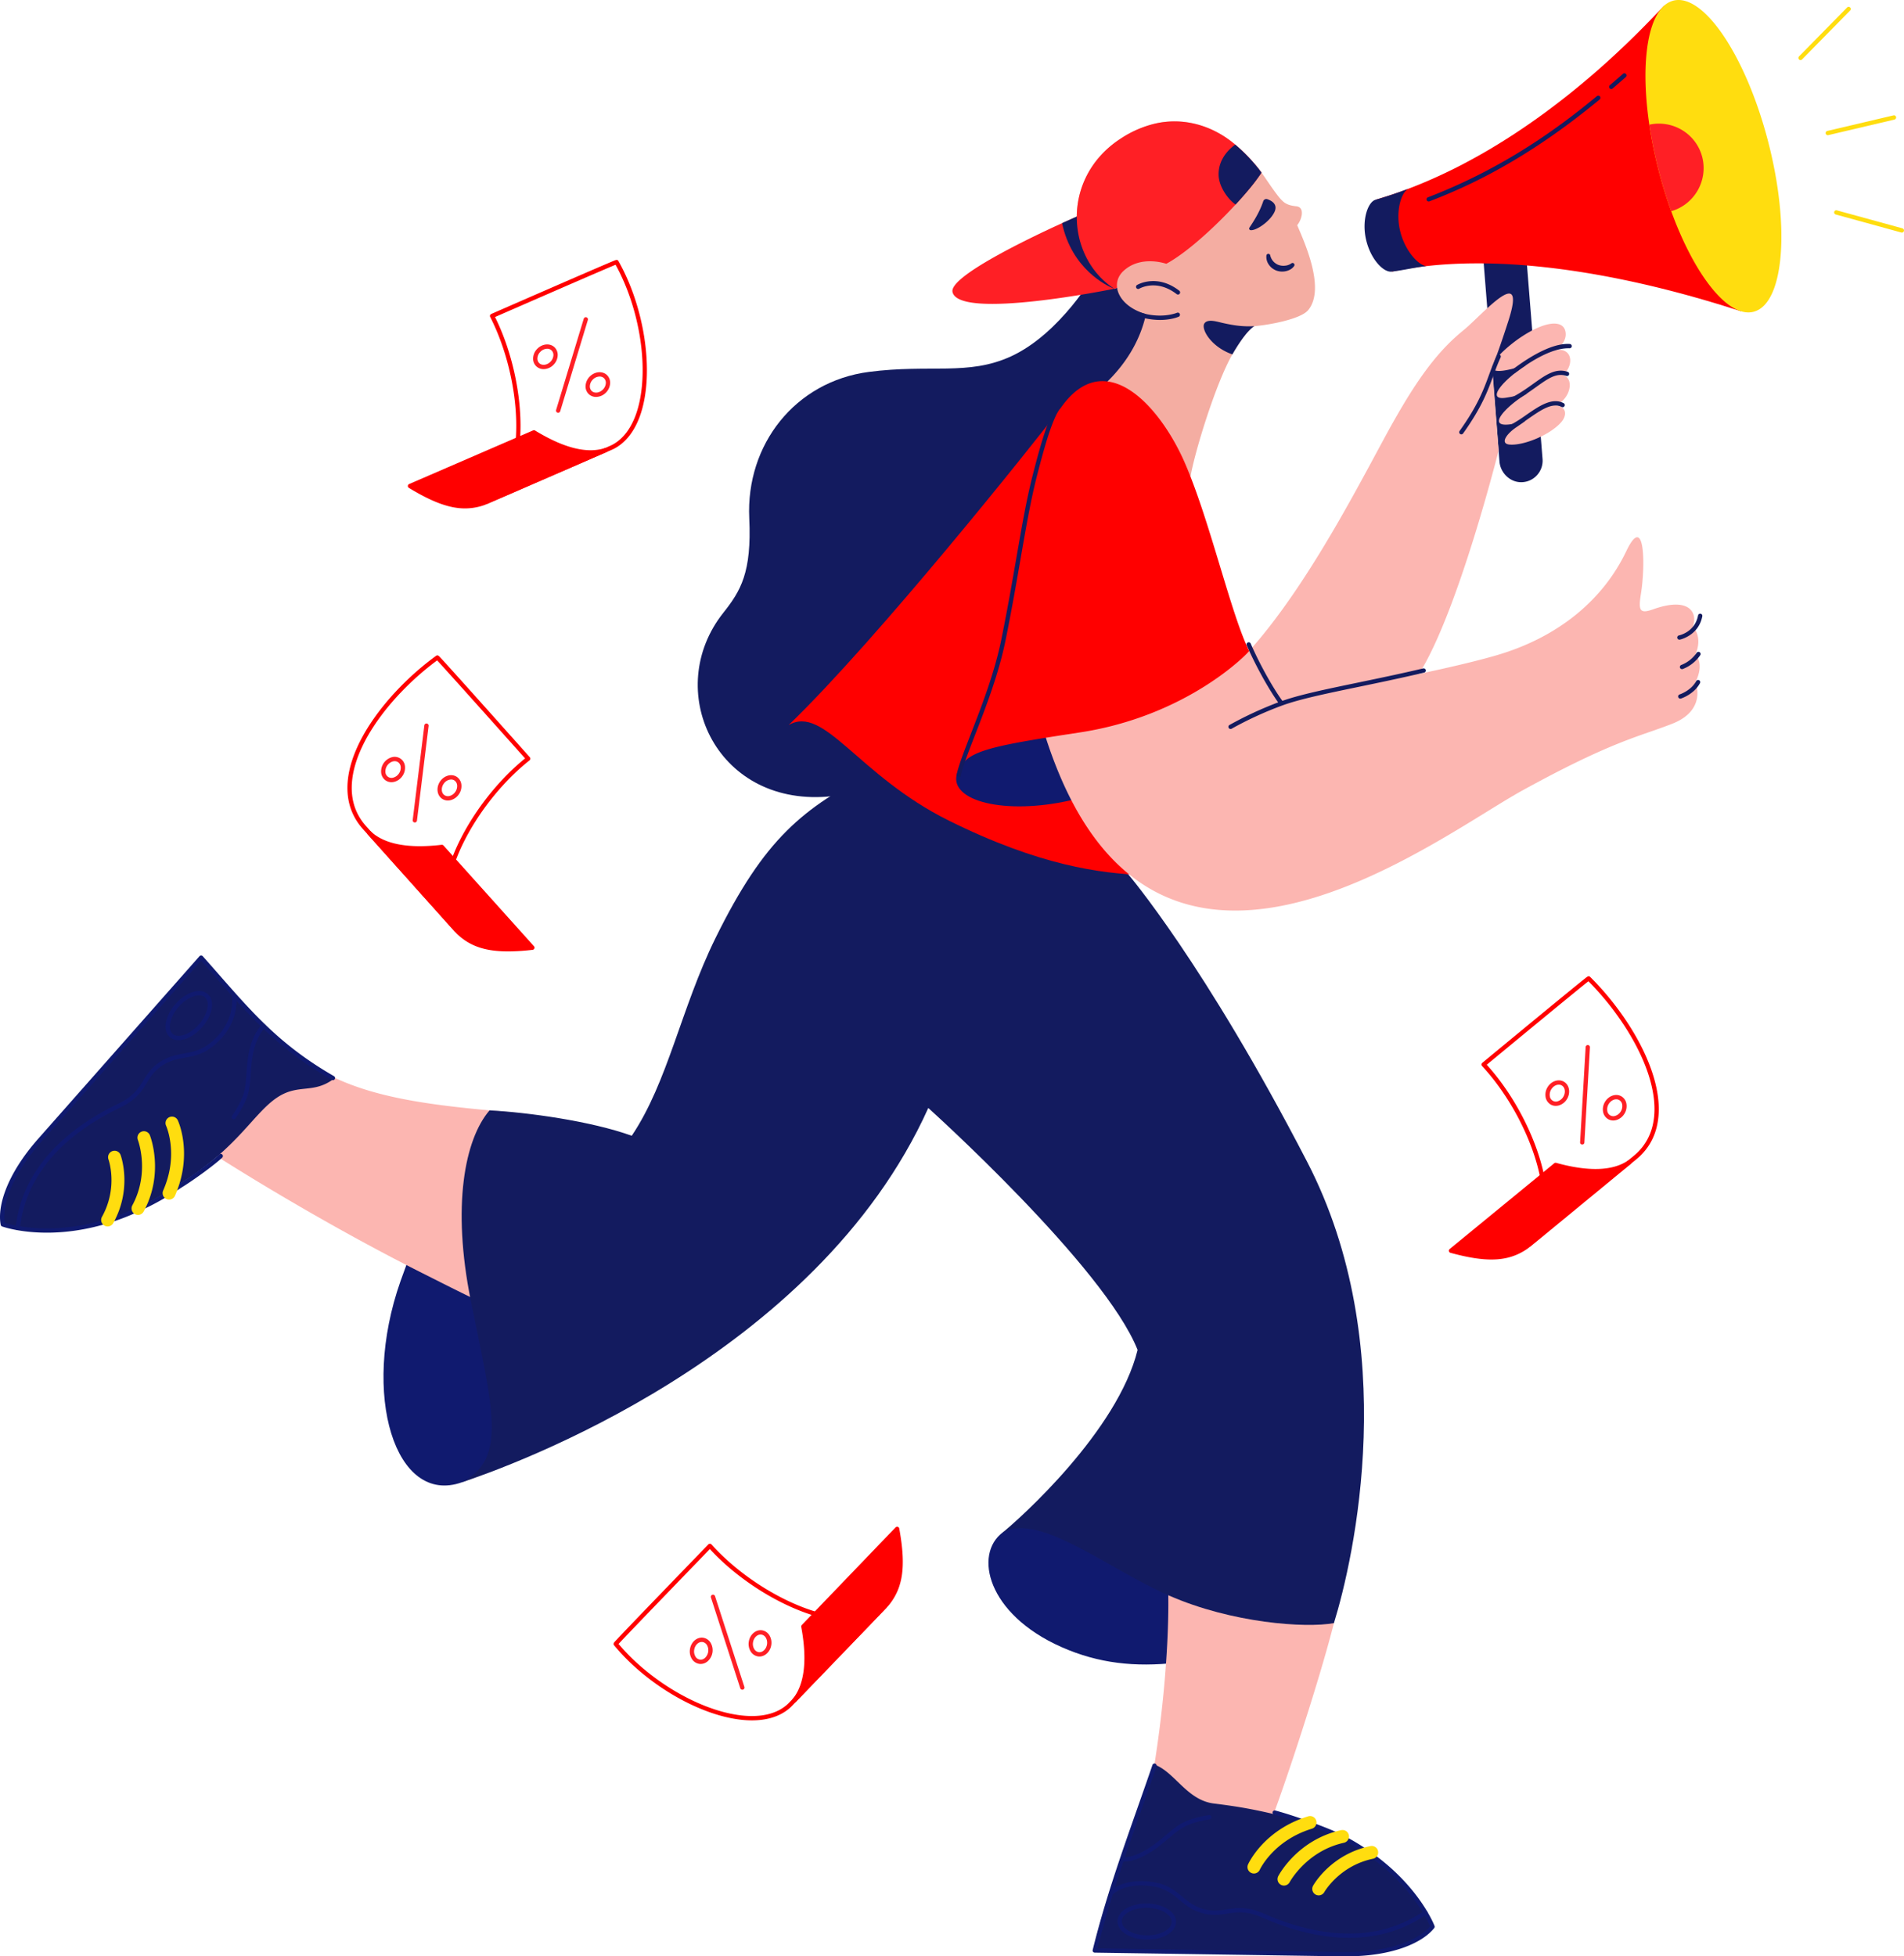 <svg width="584" height="600" xmlns="http://www.w3.org/2000/svg">
    <g fill-rule="nonzero" fill="none">
        <path d="M466.555 147.892c-3.402 0-6.35-2.862-6.627-6.32l-4.932-61.942a6.615 6.615 0 0 1 2.815-5.998 6.577 6.577 0 0 1 6.59-.532 6.609 6.609 0 0 1 3.736 5.47l4.997 62.183c.292 3.638-2.413 6.824-6.042 7.118-.181.014-.36.021-.537.021z" fill="#131B5F"/>
        <path d="M534.02 95.467c-10.71-3.376-56.373-18.39-96.554-13.852-3.556.4-7.069.956-10.51 1.684l-4.957-22.06a136.518 136.518 0 0 0 9.865-3.305c42.13-15.932 73.157-50.715 78.633-56.253l23.523 93.786z" fill="#ff0000"/>
        <path d="M537.865 95.617c-7.742 2.01-18.095-11.144-25.261-30.844a135.172 135.172 0 0 1-3.867-12.5 134.61 134.61 0 0 1-2.854-14.038c-2.478-16.804-.984-30.676 3.988-35.952a7.051 7.051 0 0 1 3.365-2.081C522.52-2.207 535.56 17.2 542.36 43.547c6.8 26.346 4.789 49.66-4.496 52.07z" fill="#FFDD0F"/>
        <path d="M512.605 64.773a135.172 135.172 0 0 1-3.866-12.5 134.61 134.61 0 0 1-2.854-14.038c7.258-1.578 14.485 2.86 16.265 10.072 1.737 7.167-2.474 14.431-9.545 16.466z" fill="#FF1F25"/>
        <path d="M429.493 71.013c-1.51-6.053.205-11.798 2.371-13.078a135.621 135.621 0 0 1-9.863 3.304h-.002c-2.408.56-4.395 6.206-3 12.244 1.394 6.037 5.34 10.111 7.841 9.824 3.495-.402 7.07-1.29 10.626-1.692-2.471-.323-6.495-4.678-7.973-10.602zM438.208 61.793a.66.66 0 0 1-.236-1.278c23.96-9.203 41.06-22.116 51.836-31.029a.658.658 0 0 1 .928.09.662.662 0 0 1-.089.93c-22.65 18.732-40.641 26.802-52.203 31.243a.655.655 0 0 1-.236.044zM494.21 27.303a.66.66 0 0 1-.43-1.163 368.822 368.822 0 0 0 4.009-3.487.658.658 0 0 1 1.095.36.662.662 0 0 1-.225.632 381.643 381.643 0 0 1-4.023 3.5.656.656 0 0 1-.426.158z" fill="#131B5F"/>
        <g>
            <path d="M480.238 102.563c0-4.257-5.04-4.788-13.264.531-6.309 4.081-15.394 12.998-3.449 10.107 1.438-.348 2.997-.752 4.593-1.214-6.788 4.274-12.73 10.986-6.184 9.992 1.847-.28 4.937-.922 6.599-1.365-.178.108-.346.212-.498.301-5.868 3.53-13.185 10.852-3.714 9.043a23.905 23.905 0 0 0 3.534-.852c-.647.445-2.29 1.617-2.738 1.916-3.184 2.128-5.04 5.054-2.123 5.32 4.334.394 12.57-3.012 15.917-6.916 1.772-2.065 1.592-4.787-1.591-5.053a21.178 21.178 0 0 0 1.74-1.269c3.008-2.688 3.299-7.241.38-8.04-.026-.007 1.062-1.063 1.592-2.127 1.434-2.874.302-6.144-3.713-5.585 1.57-1.197 2.92-2.928 2.92-4.79z" fill="#FCB6B1"/>
            <g fill="#131B5F">
                <path d="M464.134 114.6a.6.6 0 0 1-.42-.207.681.681 0 0 1-.074-.893.657.657 0 0 1 .425-.283c.152-.106.385-.277.613-.445 10.227-7.499 15.157-7.334 16.776-7.28a.66.66 0 0 1-.044 1.322c-6.083-.203-13.515 5.238-15.952 7.026-.686.501-1.04.76-1.324.76zM463.128 123.57a.66.66 0 0 1-.28-1.26c2.901-1.357 5.329-3.095 7.47-4.629 3.692-2.643 6.879-4.923 10.536-3.64a.66.66 0 1 1-.436 1.247c-3.012-1.058-5.664.841-9.334 3.469-2.188 1.567-4.667 3.343-7.678 4.751a.658.658 0 0 1-.278.062zM463.659 131.55a.661.661 0 0 1-.306-1.247 47.973 47.973 0 0 0 4.768-3.035c3.907-2.703 7.946-5.499 11.496-3.613a.661.661 0 0 1-.617 1.168c-2.844-1.51-6.383.94-10.131 3.533a48.992 48.992 0 0 1-4.906 3.119.658.658 0 0 1-.304.074z"/>
            </g>
        </g>
        <g>
            <path d="M335.867 83.822s-10.552 18.475-25.755 25.464c-13.155 6.048-24.833 2.321-43.608 4.775-22.63 2.958-37.75 22.28-36.69 44.887.782 16.664-2.64 22.288-7.958 28.99-18.57 23.406-2.653 59.045 31.834 56.386 0 0 24.07-1.296 46.423-28.99 29.479-36.526 58.509-103.733 50.599-123.457l-14.845-8.055z" fill="#131B5F"/>
            <path d="M401.22 95.144c-2.262 2.701-11.749 4.498-16.462 4.886-1.65.921-4.136 4.107-6.763 8.656-4.99 8.636-11.591 29.938-12.888 37.761 0 0-10.86 14.929-33.155 2.23 0 0 5.887-10.208-2.953-23.688 0 0 25.965-12.986 23.2-41.183a145.957 145.957 0 0 1-3.226 1.613l-.327.16-.235.113-.405.193c-.298.142-.582.277-.856.405-.105.05-.208.097-.31.144a91.216 91.216 0 0 1-2.615 1.164c-.105.045-.207.087-.307.132-.1.044-.197.079-.292.12-.096.042-.187.08-.276.116l-.264.11-.372.152c-.002 0-.002.003-.004 0-.063.026-.127.053-.187.08l-.69.286c-14.965-9.675-16.398-33.96 1.635-45.907.2-.132.402-.264.604-.392.014-.007.027-.018.04-.026a32.809 32.809 0 0 1 10.238-4.376c8.19-1.868 16.518.303 23.154 5.36a49.962 49.962 0 0 1 7.462 7.2c.687.799 1.33 1.627 1.948 2.474l.02.03c.835 1.142 1.626 2.316 2.428 3.482a83.7 83.7 0 0 0 1.754 2.48c.787 1.062 1.723 2.365 2.801 3.166 1.066.79 2.393 1.03 3.681 1.18 2.757.273 1.703 4.117.286 5.79 1.971 4.732 8.885 19.458 3.336 26.089z" fill="#F4ADA2"/>
            <path d="M384.758 100.03c-1.65.921-4.136 4.107-6.763 8.656-6.656-2.326-9.683-7.87-8.574-9.5 1.026-1.506 3.935-.507 5.669-.123 3.461.77 6.147 1.159 9.668.967zM396.95 81.573c-.29.418-.666.77-1.104 1.027a4.717 4.717 0 0 1-1.368.548 5.208 5.208 0 0 1-2.94-.149 5.314 5.314 0 0 1-1.314-.725 4.898 4.898 0 0 1-1.032-1.087 4.12 4.12 0 0 1-.75-2.83.593.593 0 0 1 1.165-.057l.009.038a4.023 4.023 0 0 0 1.68 2.468c.273.19.57.345.882.46a4.5 4.5 0 0 0 1.996.214 3.922 3.922 0 0 0 1.898-.689l.034-.026a.591.591 0 0 1 .759.049.595.595 0 0 1 .085.758zM383.23 69.814c.868-1.319 3.022-4.434 4.24-8.108a.977.977 0 0 1 1.24-.618c1.324.451 3.333 1.558 2.183 3.955-1.413 2.944-5.613 5.744-7.315 5.548a.501.501 0 0 1-.348-.777z" fill="#131B5F"/>
            <path d="M341.569 88.594s-47.557 9.713-49.414.936c-.991-4.686 23.037-16.284 33.6-21.088 2.81-1.277 4.6-2.05 4.6-2.05l11.147 22.073.053.106a.244.244 0 0 0 .014.023z" fill="#FF1F25"/>
            <path d="M341.502 88.464c-2.021-.835-12.733-5.883-15.746-20.022 2.809-1.277 4.6-2.05 4.6-2.05l11.146 22.072z" fill="#131B5F"/>
            <path d="M386.936 52.957a55.245 55.245 0 0 1-2.449 3.38.119.119 0 0 1-.026.036c-1.374 1.745-3.093 3.758-5.036 5.874l-.444.48a.04.04 0 0 1-.01.012c-6.375 6.893-14.926 14.762-21.248 18.165a295.743 295.743 0 0 1-5.524 2.902 145.957 145.957 0 0 1-3.226 1.613l-.327.16-.236.113-.405.193c-.298.142-.582.277-.855.405-.106.047-.209.097-.31.144a91.216 91.216 0 0 1-2.615 1.164l-.308.132c-.1.042-.197.079-.292.12-.096.042-.187.08-.276.116-.089.036-.177.074-.263.11-.13.053-.253.102-.372.152-.003 0-.002.003-.005 0-.063.026-.127.053-.187.08l-.69.286c-14.965-9.675-16.398-33.96 1.636-45.907.2-.132.4-.264.603-.392.014-.007.027-.018.041-.026a32.809 32.809 0 0 1 10.238-4.376c8.19-1.868 16.518.303 23.154 5.36.465.354.919.719 1.363 1.094a52.646 52.646 0 0 1 6.1 6.106 39.645 39.645 0 0 1 1.97 2.504z" fill="#FF1F25"/>
            <path d="M357.725 80.904s-7.835-2.81-13.181 2.244c-5.043 4.767-.145 13.602 12.726 14.04a23.934 23.934 0 0 0 7.67-1.184l-7.215-15.1z" fill="#F4ADA2"/>
            <path d="M355.78 98.128a22.308 22.308 0 0 1-8.762-1.88.66.66 0 1 1 .515-1.217c7.825 3.329 13.44.91 13.495.885a.662.662 0 0 1 .539 1.206c-.147.065-2.301 1.006-5.786 1.006zM361.31 90.343a.656.656 0 0 1-.403-.138c-6.084-4.71-11.252-1.794-11.47-1.668a.658.658 0 0 1-.899-.237.662.662 0 0 1 .232-.903c.247-.146 6.13-3.513 12.942 1.762a.662.662 0 0 1-.404 1.184h.001zM386.936 52.957a55.245 55.245 0 0 1-2.449 3.38.119.119 0 0 1-.026.036c-1.374 1.745-3.093 3.758-5.036 5.874l-.444.48c-2.274-1.533-5.036-5.355-5.191-8.862-.156-3.506 1.48-6.846 5.076-9.518a52.646 52.646 0 0 1 6.1 6.106 39.37 39.37 0 0 1 1.97 2.504z" fill="#131B5F"/>
            <path d="M148.476 413.893s13.907 33.356-6.826 40.721c-20.3 7.213-31.147-26.65-18.798-61.718 10.477-29.748 21.917-46.79 26.052-52.56 0 0-13.794 27.13-.428 73.557zM338.048 477.842c-3.55-2.475-22.813-14.895-31.302-7.182-8.067 7.33-3.027 25.754 20.956 35.374 22.673 9.094 45.343 3.239 81.441-8.245 0 0-43.24-.532-71.095-19.947z" fill="#101A6F"/>
            <path d="M220.795 410.552c-11.768 7.123-35.935 2.473-52.183-2.665-.138-.04-.273-.085-.409-.127-11.86-3.788-23.784-9.81-35.404-15.666l-3.07-1.545a639.043 639.043 0 0 1-15.584-8.112 660.623 660.623 0 0 1-5.635-3.056c-24.724-13.565-43.268-25.565-43.699-25.852a.04.04 0 0 1-.008-.005c-.003-.003 15.001-26.709 18.89-33.632l.916-1.622c11.531 10.67 23.458 15.918 40.664 19.096 1.709.317 3.472.614 5.29.891.517.083 1.043.159 1.57.237 5.459.795 11.426 1.447 18.02 2.042.868.08 1.746.158 2.635.234 33.69 2.913 54.735 12.363 54.735 12.363l13.272 57.42zM409.143 497.789c-1.17 4.615-2.777 10.288-4.602 16.384-4.383 14.63-10.036 31.692-13.967 42.395-.022.055-2.682 2.202-7.56 4.005-.159.059-.322.115-.484.173-5.57 1.97-12.608 3.668-17.845 2.242l-.002.003c-3.773-1.027-10.453-19.19-10.718-21.051l.048-.306a366.362 366.362 0 0 0 2.934-23.073c.196-2.059.37-4.075.52-6.048.294-3.798.512-7.42.66-10.82.285-6.622.299-12.391.084-16.936l50.932 13.032z" fill="#FCB6B1"/>
            <path d="M.862 375.513c-.952-4.887 1.268-14.418 11.425-25.913l49.4-55.909c8.13 10.141 22.158 26.464 40.727 37.153-6.312 4.745-10.796 1.439-17.258 5.656-7.485 4.884-12.042 15.537-30.444 26.845-.298.183-.58.381-.867.57-.08.053-.158.106-.237.156a90.21 90.21 0 0 1-15.57 8.155c-21.023 8.408-35.604 3.825-37.056 3.33a.002.002 0 0 1-.004 0c-.033-.01-.06-.022-.079-.029l-.037-.014z" fill="#131B5F"/>
            <path d="M14.386 378.05c-7.636 0-12.573-1.516-13.58-1.855a1.607 1.607 0 0 1-.14-.05l-.027-.01a.668.668 0 0 1-.424-.495c-1.032-5.297 1.467-15.035 11.578-26.478l49.4-55.91a.658.658 0 0 1 .984-.002c1.76 1.976 3.432 3.882 5.049 5.725 10.692 12.19 19.138 21.818 35.193 31.06a.661.661 0 1 1-.656 1.146c-16.245-9.35-24.754-19.052-35.527-31.333a1064.473 1064.473 0 0 0-4.548-5.162L12.78 350.039C3.227 360.85.661 369.944 1.444 375.013c2.558.817 17.157 4.804 37.017-3.139a90.006 90.006 0 0 0 15.456-8.095l.237-.156c.095-.061.19-.125.285-.19.197-.132.393-.264.597-.389 3.904-2.399 10.069-6.93 12.216-8.979a.658.658 0 0 1 .932.023.662.662 0 0 1-.023.935c-2.197 2.096-8.473 6.713-12.436 9.148-.188.116-.369.238-.55.36l-.3.2-.242.158A91.312 91.312 0 0 1 38.95 373.1c-9.63 3.852-18.074 4.95-24.565 4.95z" fill="#101A6F"/>
            <path d="M71.687 343.275a.662.662 0 0 1-.544-1.033c3.95-5.82 4.106-8.089 4.416-12.61.083-1.207.177-2.577.36-4.2.87-7.787 4.262-11.074 4.406-11.21a.658.658 0 0 1 .927.031.662.662 0 0 1-.02.93c-.033.03-3.191 3.134-4.003 10.396-.18 1.596-.272 2.95-.355 4.146-.316 4.607-.49 7.145-4.642 13.262a.66.66 0 0 1-.545.288zM5.448 377.271a.659.659 0 0 1-.656-.734c1.062-9.585 5.416-18.16 12.94-25.483 4.895-4.766 11.161-9.002 18.623-12.591 4.556-2.191 6.105-4.692 7.604-7.11 1.283-2.07 2.61-4.21 5.69-6.036 2.429-1.439 4.645-1.838 6.787-2.224 2.827-.51 5.496-.99 8.701-3.762 2.962-2.563 4.878-5.633 5.696-9.126a13.4 13.4 0 0 0 .342-4.518.66.66 0 0 1 1.303-.198c.051.333 1.154 8.238-6.48 14.842-3.476 3.009-6.45 3.544-9.327 4.063-2.122.382-4.125.743-6.35 2.062-2.802 1.66-3.987 3.571-5.241 5.596-1.599 2.578-3.251 5.245-8.153 7.602-7.333 3.528-13.482 7.682-18.275 12.348-7.3 7.106-11.52 15.412-12.548 24.683a.66.66 0 0 1-.656.586z" fill="#101A6F"/>
            <path d="M54.776 319.012a3.947 3.947 0 0 1-2.69-.946c-2.273-2.02-1.496-6.496 1.77-10.192 1.514-1.715 3.34-2.984 5.14-3.574 1.923-.63 3.605-.423 4.739.585 2.273 2.02 1.496 6.496-1.769 10.192-2.23 2.522-4.958 3.935-7.19 3.935zm-1.814-1.935c1.663 1.476 5.334.158 8.017-2.877 2.682-3.035 3.544-6.85 1.881-8.327-.769-.683-1.995-.796-3.454-.317-1.58.518-3.201 1.652-4.563 3.194-2.683 3.036-3.545 6.849-1.882 8.327z" fill="#101A6F"/>
            <path d="M51.858 367.905c-.668 0-1.29-.34-1.655-.9a1.988 1.988 0 0 1-.154-1.882c2.02-4.602 2.79-9.332 2.287-14.06-.378-3.552-1.374-5.773-1.384-5.795a1.987 1.987 0 0 1 .179-1.975 1.976 1.976 0 0 1 3.411.31c.195.419 4.7 10.423-.873 23.117a1.977 1.977 0 0 1-1.811 1.185zM42.325 372.603a1.977 1.977 0 0 1-1.697-.969 1.987 1.987 0 0 1-.04-1.958c5.455-10.096 1.75-19.938 1.712-20.036a1.987 1.987 0 0 1 .293-1.96 1.975 1.975 0 0 1 3.387.51c.185.468 4.444 11.607-1.914 23.375a1.977 1.977 0 0 1-1.74 1.038zM33.003 376.136c-.701 0-1.35-.373-1.704-.98a1.987 1.987 0 0 1-.022-1.968c5.036-9.061 2.03-17.515 1.998-17.6a1.987 1.987 0 0 1 .336-1.953 1.975 1.975 0 0 1 3.376.583c.152.414 3.657 10.265-2.255 20.9a1.977 1.977 0 0 1-1.73 1.018z" fill="#FFDD0F"/>
            <path d="M439.385 590.903c-3.144 4.005-12 8.647-27.678 8.429l-76.326-1.061c3.258-15.467 10.626-33.192 18.584-57.13 6.229 2.082 10 10.928 18.304 11.97 8.02 1.004 12.723 1.831 21.727 4.049.346.085.682.195 1.02.293l.28.079a92.292 92.292 0 0 1 16.71 6.66c20.549 10.728 26.746 25.129 27.334 26.588a.002.002 0 0 1 .002.002c.014.034.023.062.03.081l.013.04z" fill="#131B5F"/>
            <path d="M412.763 600c-.352 0-.706-.003-1.065-.007l-75.914-1.14a.659.659 0 0 1-.63-.82c3.685-14.987 8.851-29.67 13.847-43.872 1.48-4.209 3.011-8.56 4.473-12.835a.66.66 0 1 1 1.247.428c-1.463 4.28-2.995 8.635-4.477 12.848-4.895 13.916-9.954 28.296-13.61 42.942l75.083 1.128c14.76.201 23.516-3.884 26.911-7.884-1.067-2.512-7.73-16.553-27.17-26.703-3.923-2.046-14.732-5.993-20.653-7.542a.661.661 0 0 1 .333-1.279c5.99 1.567 16.943 5.57 20.929 7.648 20.48 10.693 27.11 25.72 27.87 27.585l.015.035.037.098.015.044c.08.216.04.457-.1.638-3.328 4.238-12.186 8.688-27.14 8.688z" fill="#101A6F"/>
            <path d="M344.776 570.933c-.166 0-.264-.007-.288-.01a.66.66 0 0 1-.482-1.037.659.659 0 0 1 .598-.28c.058.005 4.008.25 9.89-4.282 1.3-1.002 2.362-1.895 3.3-2.683 3.61-3.037 5.598-4.71 13.04-5.987a.658.658 0 0 1 .736.882.66.66 0 0 1-.514.42c-7.09 1.217-8.87 2.714-12.415 5.697-.948.797-2.02 1.7-3.344 2.72-5.5 4.237-9.447 4.56-10.521 4.56zM413.775 594.321c-1.503 0-3.03-.07-4.582-.208-6.955-.622-14.416-2.664-22.177-6.067-4.742-2.08-7.714-1.615-10.587-1.164-2.457.385-4.998.784-8.464-.39-2.718-.922-4.494-2.39-6.213-3.812-2.283-1.889-4.44-3.673-8.755-4.23-4.298-.555-7.234.165-8.94.867-1.838.757-2.682 1.655-2.69 1.664a.658.658 0 0 1-.921.032.662.662 0 0 1-.053-.923c.153-.168 3.832-4.106 12.773-2.95 4.691.606 7.098 2.596 9.426 4.521 1.7 1.407 3.307 2.736 5.795 3.579 3.16 1.07 5.432.714 7.839.337 3.06-.48 6.225-.975 11.319 1.26 7.63 3.346 14.953 5.352 21.766 5.96 10.379.93 19.626-1.337 27.488-6.735a.658.658 0 0 1 1.036.492.661.661 0 0 1-.291.598c-6.943 4.764-14.922 7.168-23.769 7.17z" fill="#101A6F"/>
            <path d="M351.867 594.872c-.07 0-.14 0-.211-.002-5.032-.07-8.939-2.56-8.897-5.668.021-1.548 1.022-2.963 2.817-3.984 1.683-.958 3.895-1.472 6.233-1.434 2.336.032 4.535.603 6.191 1.607 1.767 1.07 2.727 2.511 2.706 4.06-.021 1.55-1.022 2.964-2.817 3.985-1.632.928-3.764 1.436-6.022 1.436zm-.27-9.768c-2.032 0-3.933.446-5.37 1.264-1.37.78-2.136 1.793-2.149 2.853-.031 2.288 3.448 4.27 7.597 4.327 2.107.033 4.082-.418 5.563-1.262 1.371-.78 2.135-1.793 2.15-2.853.014-1.06-.721-2.093-2.07-2.91-1.46-.885-3.422-1.388-5.528-1.417a9.335 9.335 0 0 0-.193-.002z" fill="#101A6F"/>
            <path d="M384.607 574.588a1.976 1.976 0 0 1-1.66-.909 1.987 1.987 0 0 1-.14-1.891c.194-.431 4.915-10.6 18.437-14.74a1.974 1.974 0 0 1 1.927.446 1.986 1.986 0 0 1-.772 3.346c-11.83 3.623-15.949 12.492-15.989 12.583a1.977 1.977 0 0 1-1.803 1.165zM393.821 578.286a1.976 1.976 0 0 1-1.689-.957 1.987 1.987 0 0 1-.059-1.945c.237-.456 6-11.191 19.33-14.105a1.983 1.983 0 0 1 .844 3.874c-11.477 2.51-16.623 11.984-16.674 12.08a1.982 1.982 0 0 1-1.752 1.053zM404.472 581.292a1.977 1.977 0 0 1-1.7-.977 1.987 1.987 0 0 1-.027-1.965c.218-.394 5.487-9.684 17.643-12.187a1.983 1.983 0 0 1 .796 3.884c-10.32 2.126-14.939 10.152-14.984 10.234a1.981 1.981 0 0 1-1.728 1.01z" fill="#FFDD0F"/>
            <path d="M255.945 244.585a.656.656 0 0 1-.2-.031c-5.908-1.877-12.663-8.77-14.75-15.049-.926-2.784-.523-5.523 1.079-7.327 1.573-1.773 4.097-2.405 7.108-1.774a.66.66 0 0 1 .367 1.093.658.658 0 0 1-.636.2c-2.529-.528-4.608-.045-5.854 1.36-1.283 1.446-1.587 3.701-.813 6.03 1.938 5.83 8.433 12.47 13.899 14.207a.661.661 0 0 1-.2 1.291z" fill="#131B5F"/>
            <path d="M268.398 236.444c-22.136 11.337-33.85 20.617-48.93 51.232-10.61 21.543-14.59 44.15-25.698 60.654-12.502-4.535-32.132-7.195-43.615-7.792-7.617 8.842-11.597 29.322-5.76 58.312 6.643 33 11.407 48.406-2.745 55.765 14.152-4.7 108.591-38.211 143.077-114.81 0 0 54.117 48.673 64.198 74.205-6.102 24.735-35.813 51.597-42.18 56.651 10.612-7.979 32.461 10.199 51.779 18.663 19.317 8.465 41.865 10.061 50.62 8.466 6.1-19.682 20.956-85.11-8.224-141.495-31.592-61.043-54.891-88.175-54.891-88.175l-77.63-31.676z" fill="#131B5F"/>
            <path d="M325.315 125.17c-8.489 11.17-56.373 71.146-83.43 97.21 10.876-6.382 21.222 15.427 49.077 29.257 27.854 13.83 46.423 16.224 59.952 16.756l-25.6-143.223z" fill="#ff0000"/>
            <path d="M383.146 199.64c-7.693 10.639-27.006 19.443-41.755 22.754-14.75 3.31-44.489 2.505-47.909 15.014-4.51 16.49 67.646 17.553 89.664-37.768z" fill="#101A6F"/>
            <path d="M520.03 209.215s3.714 8.512-7.163 12.767c-10.16 3.976-18.214 5.224-45.803 20.384-25.974 14.272-104.734 75.882-140.39-.894a98.748 98.748 0 0 1-1.12-2.492c-.064-.15-.13-.298-.194-.447a136.64 136.64 0 0 1-4.82-13.054l62.606-25.839c19.1-21.277 35.813-55.32 44.036-69.948 8.224-14.627 14.32-22.423 21.753-28.458 5.571-4.52 19.572-21.03 13.73-2.851-3.65 11.362-4.976 14.022-4.976 14.022l1.976 25.731s-12.438 49.68-24.453 68.564c8.868-1.903 17.419-3.862 23.804-5.729 19.101-5.587 32.725-17.102 39.792-31.916 5.836-12.235 5.836 4.787 4.509 13.032-.812 5.051-.475 6.288 3.714 4.788 11.141-3.99 13.794 1.063 12.202 5.319 0 0 3.184 2.926.796 8.512.001-.002 2.92 2.658.001 8.51z" fill="#FCB6B1"/>
            <g fill="#131B5F">
                <path d="M377.443 223.573a.66.66 0 0 1-.33-1.233 112.267 112.267 0 0 1 14.933-6.926c-3.054-4.281-7.015-11.459-9.637-17.505a.662.662 0 0 1 .679-.925.66.66 0 0 1 .53.397c2.653 6.12 6.685 13.398 9.715 17.563 5.477-1.923 13.318-3.55 23.174-5.596 6.014-1.247 12.83-2.662 20.001-4.346a.658.658 0 0 1 .782.835.66.66 0 0 1-.48.452c-7.189 1.688-14.014 3.104-20.036 4.354-10.084 2.093-18.05 3.746-23.454 5.71a110.774 110.774 0 0 0-15.547 7.132.654.654 0 0 1-.33.088zM515.122 196.179a.66.66 0 0 1-.129-1.309c.198-.04 4.887-1.061 5.848-6.125a.66.66 0 0 1 1.079-.376.662.662 0 0 1 .217.624c-1.132 5.953-6.828 7.162-6.885 7.173a.66.66 0 0 1-.13.013zM515.918 205.222a.66.66 0 0 1-.206-1.289 10.288 10.288 0 0 0 4.7-3.73.658.658 0 0 1 .915-.18.662.662 0 0 1 .178.918 11.448 11.448 0 0 1-5.38 4.247.654.654 0 0 1-.207.034zM515.387 214.265a.66.66 0 0 1-.198-1.291c.034-.011 3.512-1.152 5.074-4.087a.659.659 0 1 1 1.163.622c-1.82 3.42-5.677 4.673-5.84 4.725a.66.66 0 0 1-.199.03zM448.23 133.214a.662.662 0 0 1-.536-1.045c5.609-7.872 7.36-12.652 9.053-17.275.712-1.945 1.386-3.782 2.325-5.824a.659.659 0 1 1 1.197.556c-.917 1.992-1.582 3.806-2.284 5.724-1.724 4.706-3.507 9.57-9.218 17.588a.659.659 0 0 1-.537.276z"/>
            </g>
            <path d="M383.143 199.645c0 .002-.003.005-.006.01a1.032 1.032 0 0 1-.116.151c.043-.053.082-.108.122-.161z" fill="#21A0AA"/>
            <path d="M383.143 199.645c0 .002-.003.005-.006.01a.998.998 0 0 1-.11.143l.116-.153z" fill="#5B2448"/>
            <path d="M383.146 199.64a.008.008 0 0 1-.003.006l-.005.01c-.382.697-18.826 19.933-51.987 24.985-22.458 3.423-31.482 5.032-35.194 8.796a10.299 10.299 0 0 0-2.436 3.856l-.002.008c-.014.035-.024.072-.037.106.093-.436.21-.905.35-1.405l.026-.098c2.258-8.04 9.919-23.764 13.153-39.722l.254-1.264c4.147-20.71 6.15-36.671 9.418-49.31 1.496-5.793 3.258-10.886 5.613-15.418a45.311 45.311 0 0 1 3.019-5.022c13.524-19.47 30.507-.799 38.2 17.021 7.694 17.82 14.06 46.28 19.63 57.451z" fill="#ff0000"/>
            <path d="m294.653 238.291-1.293-.254.044-.23c.094-.484.211-1.084.315-1.46l.02-.077c.807-2.873 2.31-6.737 4.049-11.211 3.24-8.334 7.272-18.705 9.36-29.008l.255-1.263c1.728-8.63 3.102-16.545 4.314-23.527 1.717-9.887 3.2-18.426 5.111-25.817 1.404-5.437 3.755-14.538 6.189-19.219.18-.349.364-.71.55-1.078a37.793 37.793 0 0 1 2.474-4.388c4.105-5.91 8.425-5.873 12.604-5.838l.617.004-.007 1.322-.621-.005c-4.187-.034-7.803-.065-11.511 5.273a36.804 36.804 0 0 0-2.38 4.232c-.189.37-.374.735-.557 1.088-2.364 4.55-4.692 13.559-6.082 18.941-1.898 7.34-3.376 15.854-5.089 25.712-1.213 6.99-2.59 14.914-4.32 23.563l-.256 1.263c-2.109 10.416-6.165 20.845-9.423 29.226-1.727 4.441-3.217 8.278-4.002 11.068l-.021.081c-.095.339-.206.91-.294 1.37l-.046.232z" fill="#131B5F"/>
        </g>
        <g fill="#FFDD0F">
            <path d="M560.615 41.465a.654.654 0 0 1-.64-.587.66.66 0 0 1 .495-.717l20.312-4.778a.642.642 0 0 1 .628.188.67.67 0 0 1 .147.65.654.654 0 0 1-.483.45l-20.311 4.777a.64.64 0 0 1-.148.017zM552.263 18.427a.65.65 0 0 1-.6-.407.67.67 0 0 1 .14-.72l14.742-15a.642.642 0 0 1 .632-.18c.227.06.404.24.464.471a.668.668 0 0 1-.177.643l-14.742 15a.64.64 0 0 1-.459.193zM583.351 71.329a.645.645 0 0 1-.17-.023l-20.127-5.522a.662.662 0 0 1-.459-.81.648.648 0 0 1 .796-.466l20.128 5.522a.66.66 0 0 1 .475.725.653.653 0 0 1-.643.574z"/>
        </g>
        <g>
            <path d="M149.22 154.56a.664.664 0 0 1-.285-1.26c3.437-1.66 5.99-4.918 7.587-9.684 3.954-11.802 1.301-31.755-6.17-46.413a.666.666 0 0 1 .323-.91c.095-.042 9.633-4.215 19.058-8.316 5.536-2.409 9.95-4.322 13.12-5.686a651.57 651.57 0 0 1 4.341-1.854c.53-.223.946-.395 1.231-.51.499-.201.97-.39 1.261.126 7.993 14.16 10.938 33.639 7.003 46.318-1.722 5.55-4.714 9.493-8.651 11.405-.498.242-14.336 6.237-29.705 12.894-4.045 1.751-7.332 3.175-8.853 3.835a.649.649 0 0 1-.26.055zm2.622-57.332c7.373 14.881 9.928 34.876 5.93 46.811-.97 2.892-2.274 5.268-3.915 7.126l3.955-1.713c10.896-4.72 29.13-12.616 29.654-12.87 3.6-1.747 6.356-5.414 7.965-10.607 3.79-12.216 1.005-30.954-6.618-44.779-3.666 1.49-26.962 11.654-36.971 16.032z" fill="#ff0000"/>
            <g fill="#ff0000">
                <path d="M126.46 149.486a83.58 83.58 0 0 1-.704-.424l38.026-16.458c9.591 5.862 16.795 7.173 21.998 5.43-7.887 3.422-36.62 15.966-37.457 16.252-6.199 2.117-12.272.908-21.862-4.8z"/>
                <path d="M142.627 155.927c-4.684 0-9.778-1.869-16.502-5.87-.236-.14-.473-.284-.712-.43a.664.664 0 0 1 .082-1.175l38.025-16.458a.656.656 0 0 1 .604.042c8.803 5.38 16.02 7.187 21.448 5.368.335-.114.7.06.827.392a.664.664 0 0 1-.358.846c-2.253.978-6.209 2.7-10.729 4.669-14.819 6.453-26.2 11.405-26.778 11.602a18.035 18.035 0 0 1-5.907 1.014zm-15.424-6.77c9.007 5.295 14.897 6.556 20.908 4.5.647-.228 15.691-6.78 26.678-11.563l6.161-2.683c-4.87-.057-10.637-2.085-17.22-6.065l-36.527 15.81z"/>
            </g>
            <g fill="#FF1F25">
                <path d="M171.201 126.584a.658.658 0 0 1-.53-.268.666.666 0 0 1-.1-.588l8.476-27.975a.657.657 0 0 1 1.113-.26c.161.173.218.42.149.646l-8.477 27.975a.66.66 0 0 1-.63.47zM166.744 113.205a3.204 3.204 0 0 1-2.304-.921 3.276 3.276 0 0 1-.906-2.649 4.39 4.39 0 0 1 1.29-2.693c1.57-1.58 3.954-1.752 5.313-.386a3.277 3.277 0 0 1 .906 2.649 4.391 4.391 0 0 1-1.29 2.693 4.295 4.295 0 0 1-3.009 1.307zm1.087-6.25a2.993 2.993 0 0 0-2.074.925 3.062 3.062 0 0 0-.909 1.871c-.072.584.12 1.17.525 1.596.844.848 2.392.675 3.448-.387.512-.497.833-1.16.909-1.871a1.969 1.969 0 0 0-.525-1.596 1.901 1.901 0 0 0-1.375-.539zM182.829 121.729a3.204 3.204 0 0 1-2.304-.921 3.276 3.276 0 0 1-.906-2.65 4.39 4.39 0 0 1 1.29-2.692c1.57-1.58 3.954-1.753 5.313-.386a3.276 3.276 0 0 1 .905 2.648 4.39 4.39 0 0 1-1.29 2.693 4.295 4.295 0 0 1-3.008 1.308zm1.086-6.25a2.992 2.992 0 0 0-2.074.924 3.062 3.062 0 0 0-.909 1.872c-.071.584.121 1.17.525 1.595.844.849 2.392.676 3.448-.386.512-.498.833-1.16.909-1.871a1.969 1.969 0 0 0-.525-1.596 1.902 1.902 0 0 0-1.374-.539z"/>
            </g>
            <path d="M230.632 527.622c-.545 0-1.1-.016-1.667-.05-13.187-.786-30.265-10.45-40.608-22.976-.377-.457-.034-.833.329-1.23.208-.228.516-.559.91-.977.743-.79 1.84-1.942 3.26-3.426 2.392-2.5 5.734-5.974 9.933-10.327 7.15-7.413 14.406-14.906 14.479-14.98a.702.702 0 0 1 .484-.2.656.656 0 0 1 .477.217c10.991 12.213 28.614 21.768 40.99 22.227 4.999.183 8.932-1.064 11.693-3.71.26-.251.67-.246.924.01.254.257.256.671.005.93-1.156 1.2-3.656 3.801-6.73 6.999-11.616 12.083-22.076 22.96-22.476 23.343-2.86 2.73-6.986 4.15-12.003 4.15zm-40.901-23.442c10.163 12.06 26.607 21.311 39.312 22.068 5.4.32 9.784-.97 12.685-3.739.422-.403 14.202-14.737 22.435-23.302l3.022-3.144c-2.302.884-4.98 1.273-8.014 1.16-12.516-.462-30.212-9.94-41.445-22.14-7.615 7.864-25.313 26.175-27.995 29.097z" fill="#ff0000"/>
            <g fill="#ff0000">
                <path d="M275.317 469.706c-.047-.269-.095-.54-.146-.814l-28.765 29.938c2.058 11.094.73 18.333-2.733 22.61 5.974-6.207 27.81-28.79 28.372-29.475 4.164-5.08 5.188-11.22 3.272-22.259z"/>
                <path d="M243.672 522.102a.66.66 0 0 1-.596-.378.666.666 0 0 1 .085-.703c3.613-4.462 4.486-11.888 2.596-22.07a.665.665 0 0 1 .174-.584l28.765-29.937a.657.657 0 0 1 1.122.339c.052.276.1.55.148.822 1.92 11.065.964 17.455-3.413 22.793-.386.472-8.982 9.384-20.18 20.986-3.467 3.592-6.505 6.74-8.228 8.529a.655.655 0 0 1-.473.203zm3.443-23.057c1.373 7.598 1.219 13.738-.452 18.34 1.407-1.46 3.033-3.143 4.764-4.938 8.3-8.6 19.669-20.379 20.11-20.906 4.037-4.925 4.948-10.91 3.21-21.254l-27.632 28.758z"/>
            </g>
            <g fill="#FF1F25">
                <path d="M227.685 518.217a.66.66 0 0 1-.627-.458l-8.993-27.813a.666.666 0 0 1 .134-.653.657.657 0 0 1 1.12.244l8.993 27.812a.666.666 0 0 1-.093.595.658.658 0 0 1-.534.273zM214.914 510.32a3.07 3.07 0 0 1-.54-.049 3.25 3.25 0 0 1-2.252-1.649 4.402 4.402 0 0 1-.477-2.95c.387-2.2 2.242-3.715 4.134-3.377a3.25 3.25 0 0 1 2.252 1.649 4.543 4.543 0 0 1-.98 5.556 3.31 3.31 0 0 1-2.137.82zm.33-6.746c-1.067 0-2.063.978-2.3 2.33a3.07 3.07 0 0 0 .32 2.057 1.853 1.853 0 0 0 2.94.524 3.214 3.214 0 0 0 .684-3.879 1.953 1.953 0 0 0-1.339-1.005 1.749 1.749 0 0 0-.305-.027zM232.944 508.039c-.178 0-.355-.016-.53-.047a3.25 3.25 0 0 1-2.252-1.65 4.404 4.404 0 0 1-.477-2.95c.388-2.199 2.242-3.715 4.135-3.377a3.25 3.25 0 0 1 2.251 1.65c.498.896.667 1.94.477 2.95-.35 1.994-1.907 3.424-3.604 3.424zm.34-6.745c-1.067 0-2.062.978-2.3 2.33a3.071 3.071 0 0 0 .321 2.057c.274.52.765.89 1.339 1.006 1.178.208 2.346-.824 2.606-2.304a3.07 3.07 0 0 0-.322-2.057 1.955 1.955 0 0 0-1.339-1.005 1.753 1.753 0 0 0-.305-.027z"/>
            </g>
            <g>
                <g fill="#ff0000">
                    <path d="M445.851 383.797c-.262-.07-.527-.14-.793-.215l32.083-26.307c10.822 2.995 18.108 2.27 22.637-.84-6.653 5.465-30.866 25.447-31.594 25.953-5.383 3.745-11.553 4.255-22.333 1.41z"/>
                    <path d="M457.449 386.283c-3.306 0-7.131-.62-11.765-1.845-.265-.07-.532-.142-.802-.217a.665.665 0 0 1-.242-1.153l32.084-26.307a.657.657 0 0 1 .591-.125c9.933 2.748 17.366 2.497 22.09-.748a.657.657 0 0 1 .9.15.665.665 0 0 1-.11.91c-1.912 1.57-5.272 4.339-9.11 7.499-12.456 10.26-22.025 18.137-22.526 18.485-3.23 2.25-6.71 3.35-11.11 3.35zm-10.973-3.008c10.104 2.61 16.113 2.201 21.333-1.432.56-.398 13.207-10.814 22.443-18.42 1.91-1.575 3.703-3.05 5.258-4.33-4.701 1.287-10.799.926-18.214-1.088l-30.82 25.27z"/>
                </g>
                <path d="M468.94 382.431a.665.665 0 0 1-.438-1.159c2.856-2.543 4.423-6.38 4.66-11.402.585-12.44-7.405-30.898-18.586-42.936a.665.665 0 0 1 .063-.964c.08-.066 8.115-6.707 16.06-13.248 4.669-3.843 8.393-6.9 11.07-9.085 1.59-1.3 2.825-2.301 3.669-2.98.448-.36.801-.64 1.044-.83.425-.33.827-.641 1.247-.225 10.934 10.81 21.675 27.916 21.023 41.766-.28 5.926-2.6 10.71-6.896 14.22-6.81 5.563-18.64 15.294-26.467 21.733-2.637 2.17-4.773 3.928-6.032 4.962a.657.657 0 0 1-.416.148zm-12.924-55.885c11.147 12.279 19.055 30.804 18.463 43.384-.143 3.043-.752 5.69-1.818 7.921l1.895-1.558c7.827-6.44 19.657-16.172 26.47-21.737 3.992-3.261 6.149-7.72 6.41-13.253.625-13.275-9.647-29.744-20.233-40.363-3.118 2.44-22.754 18.637-31.187 25.606z" fill="#ff0000"/>
                <g fill="#FF1F25">
                    <path d="M485.31 351.022h-.038a.658.658 0 0 1-.62-.7l1.703-29.196a.66.66 0 0 1 .697-.623.662.662 0 0 1 .62.701l-1.703 29.195a.66.66 0 0 1-.658.623zM477.182 339.158a3.09 3.09 0 0 1-1.63-.457 3.267 3.267 0 0 1-1.5-2.36 4.401 4.401 0 0 1 .625-2.922c1.158-1.906 3.434-2.638 5.074-1.63 1.64 1.007 2.033 3.376.875 5.282a4.365 4.365 0 0 1-2.3 1.894 3.563 3.563 0 0 1-1.144.193zm.931-6.501c-.844 0-1.753.534-2.31 1.452a3.066 3.066 0 0 0-.446 2.034c.053.59.38 1.118.882 1.427a1.85 1.85 0 0 0 1.666.137 3.043 3.043 0 0 0 1.595-1.327c.78-1.283.583-2.835-.436-3.461a1.799 1.799 0 0 0-.95-.262zM494.809 343.643a3.092 3.092 0 0 1-1.63-.457 3.268 3.268 0 0 1-1.5-2.36 4.401 4.401 0 0 1 .625-2.922c1.157-1.906 3.433-2.638 5.074-1.63a3.267 3.267 0 0 1 1.499 2.36 4.402 4.402 0 0 1-.625 2.922 4.363 4.363 0 0 1-2.3 1.893 3.555 3.555 0 0 1-1.143.194zm.93-6.5c-.843 0-1.753.533-2.31 1.451a3.066 3.066 0 0 0-.446 2.034c.053.59.38 1.118.883 1.427a1.85 1.85 0 0 0 1.665.137 3.044 3.044 0 0 0 1.596-1.327 3.07 3.07 0 0 0 .446-2.034 1.965 1.965 0 0 0-.883-1.427 1.803 1.803 0 0 0-.95-.262z"/>
                </g>
            </g>
            <g>
                <g fill="#ff0000">
                    <path d="M162.478 290.733c.27-.029.543-.059.818-.091l-27.753-30.89c-11.148 1.313-18.24-.511-22.25-4.275 5.754 6.414 26.68 29.852 27.322 30.463 4.757 4.522 10.78 5.965 21.863 4.793z"/>
                    <path d="M155.845 291.786c-7.122 0-11.788-1.663-15.683-5.364-.443-.421-8.724-9.673-19.504-21.725-3.308-3.699-6.204-6.937-7.854-8.777a.666.666 0 0 1 .03-.915.657.657 0 0 1 .91-.013c4.182 3.926 11.49 5.308 21.723 4.102a.657.657 0 0 1 .565.214l27.752 30.89a.666.666 0 0 1-.412 1.102c-.278.033-.553.063-.825.092-2.226.249-4.462.38-6.702.394zm-38.73-33.034 4.524 5.058c7.99 8.934 18.935 21.17 19.43 21.649 4.612 4.384 10.49 5.705 20.871 4.663l-26.658-29.672c-7.633.862-13.716.29-18.168-1.698z"/>
                </g>
                <path d="M139.961 285.874a.653.653 0 0 1-.49-.22l-5.155-5.753c-6.784-7.576-17.036-19.025-22.949-25.58-3.719-4.124-5.291-9.207-4.675-15.107 1.44-13.788 14.634-29.063 27.07-38.084.48-.347.828.023 1.198.413.211.225.52.557.908.98.732.799 1.801 1.977 3.178 3.503 2.317 2.569 5.538 6.157 9.573 10.665 6.87 7.676 13.812 15.464 13.881 15.541a.665.665 0 0 1-.082.963c-12.865 10.197-23.543 27.226-24.838 39.611-.523 5.002.448 9.033 2.888 11.982a.666.666 0 0 1 .09.705.66.66 0 0 1-.597.382v-.001zm-5.88-83.339c-12.064 8.886-24.696 23.6-26.078 36.818-.575 5.51.885 10.245 4.341 14.076 5.914 6.558 16.166 18.007 22.952 25.584l1.577 1.76c-.718-2.366-.92-5.076-.604-8.106 1.31-12.524 11.915-29.632 24.784-40.073-7.287-8.172-24.257-27.172-26.972-30.059z" fill="#ff0000"/>
                <g fill="#FF1F25">
                    <path d="M127.239 252.248a.659.659 0 0 1-.655-.744l3.57-29.024a.656.656 0 0 1 1.054-.453c.188.144.285.38.254.616l-3.57 29.023a.66.66 0 0 1-.653.582zM120.06 239.888a3.11 3.11 0 0 1-1.814-.568 3.27 3.27 0 0 1-1.345-2.453 4.524 4.524 0 0 1 3.227-4.616 3.16 3.16 0 0 1 2.751.442c.8.566 1.297 1.47 1.345 2.453a4.399 4.399 0 0 1-.81 2.875 4.36 4.36 0 0 1-2.416 1.74 3.627 3.627 0 0 1-.938.127zm1-6.437c-.2 0-.399.027-.592.08a3.201 3.201 0 0 0-2.253 3.222c.015.591.308 1.14.79 1.48a1.85 1.85 0 0 0 1.653.246 3.04 3.04 0 0 0 1.677-1.222 3.069 3.069 0 0 0 .576-2 1.967 1.967 0 0 0-.789-1.48 1.816 1.816 0 0 0-1.061-.326zM137.362 245.506a3.112 3.112 0 0 1-1.813-.569c-1.572-1.111-1.812-3.502-.535-5.33 1.278-1.828 3.596-2.41 5.17-1.299a3.271 3.271 0 0 1 1.344 2.453 4.396 4.396 0 0 1-.81 2.876 4.36 4.36 0 0 1-2.417 1.74 3.629 3.629 0 0 1-.939.129zm.998-6.439c-.92.045-1.762.53-2.267 1.304-.86 1.23-.763 2.79.214 3.482a1.943 1.943 0 0 0 1.653.245 3.04 3.04 0 0 0 1.678-1.222 3.068 3.068 0 0 0 .575-2 1.967 1.967 0 0 0-.79-1.482 1.823 1.823 0 0 0-1.063-.327z"/>
                </g>
            </g>
        </g>
    </g>
</svg>
